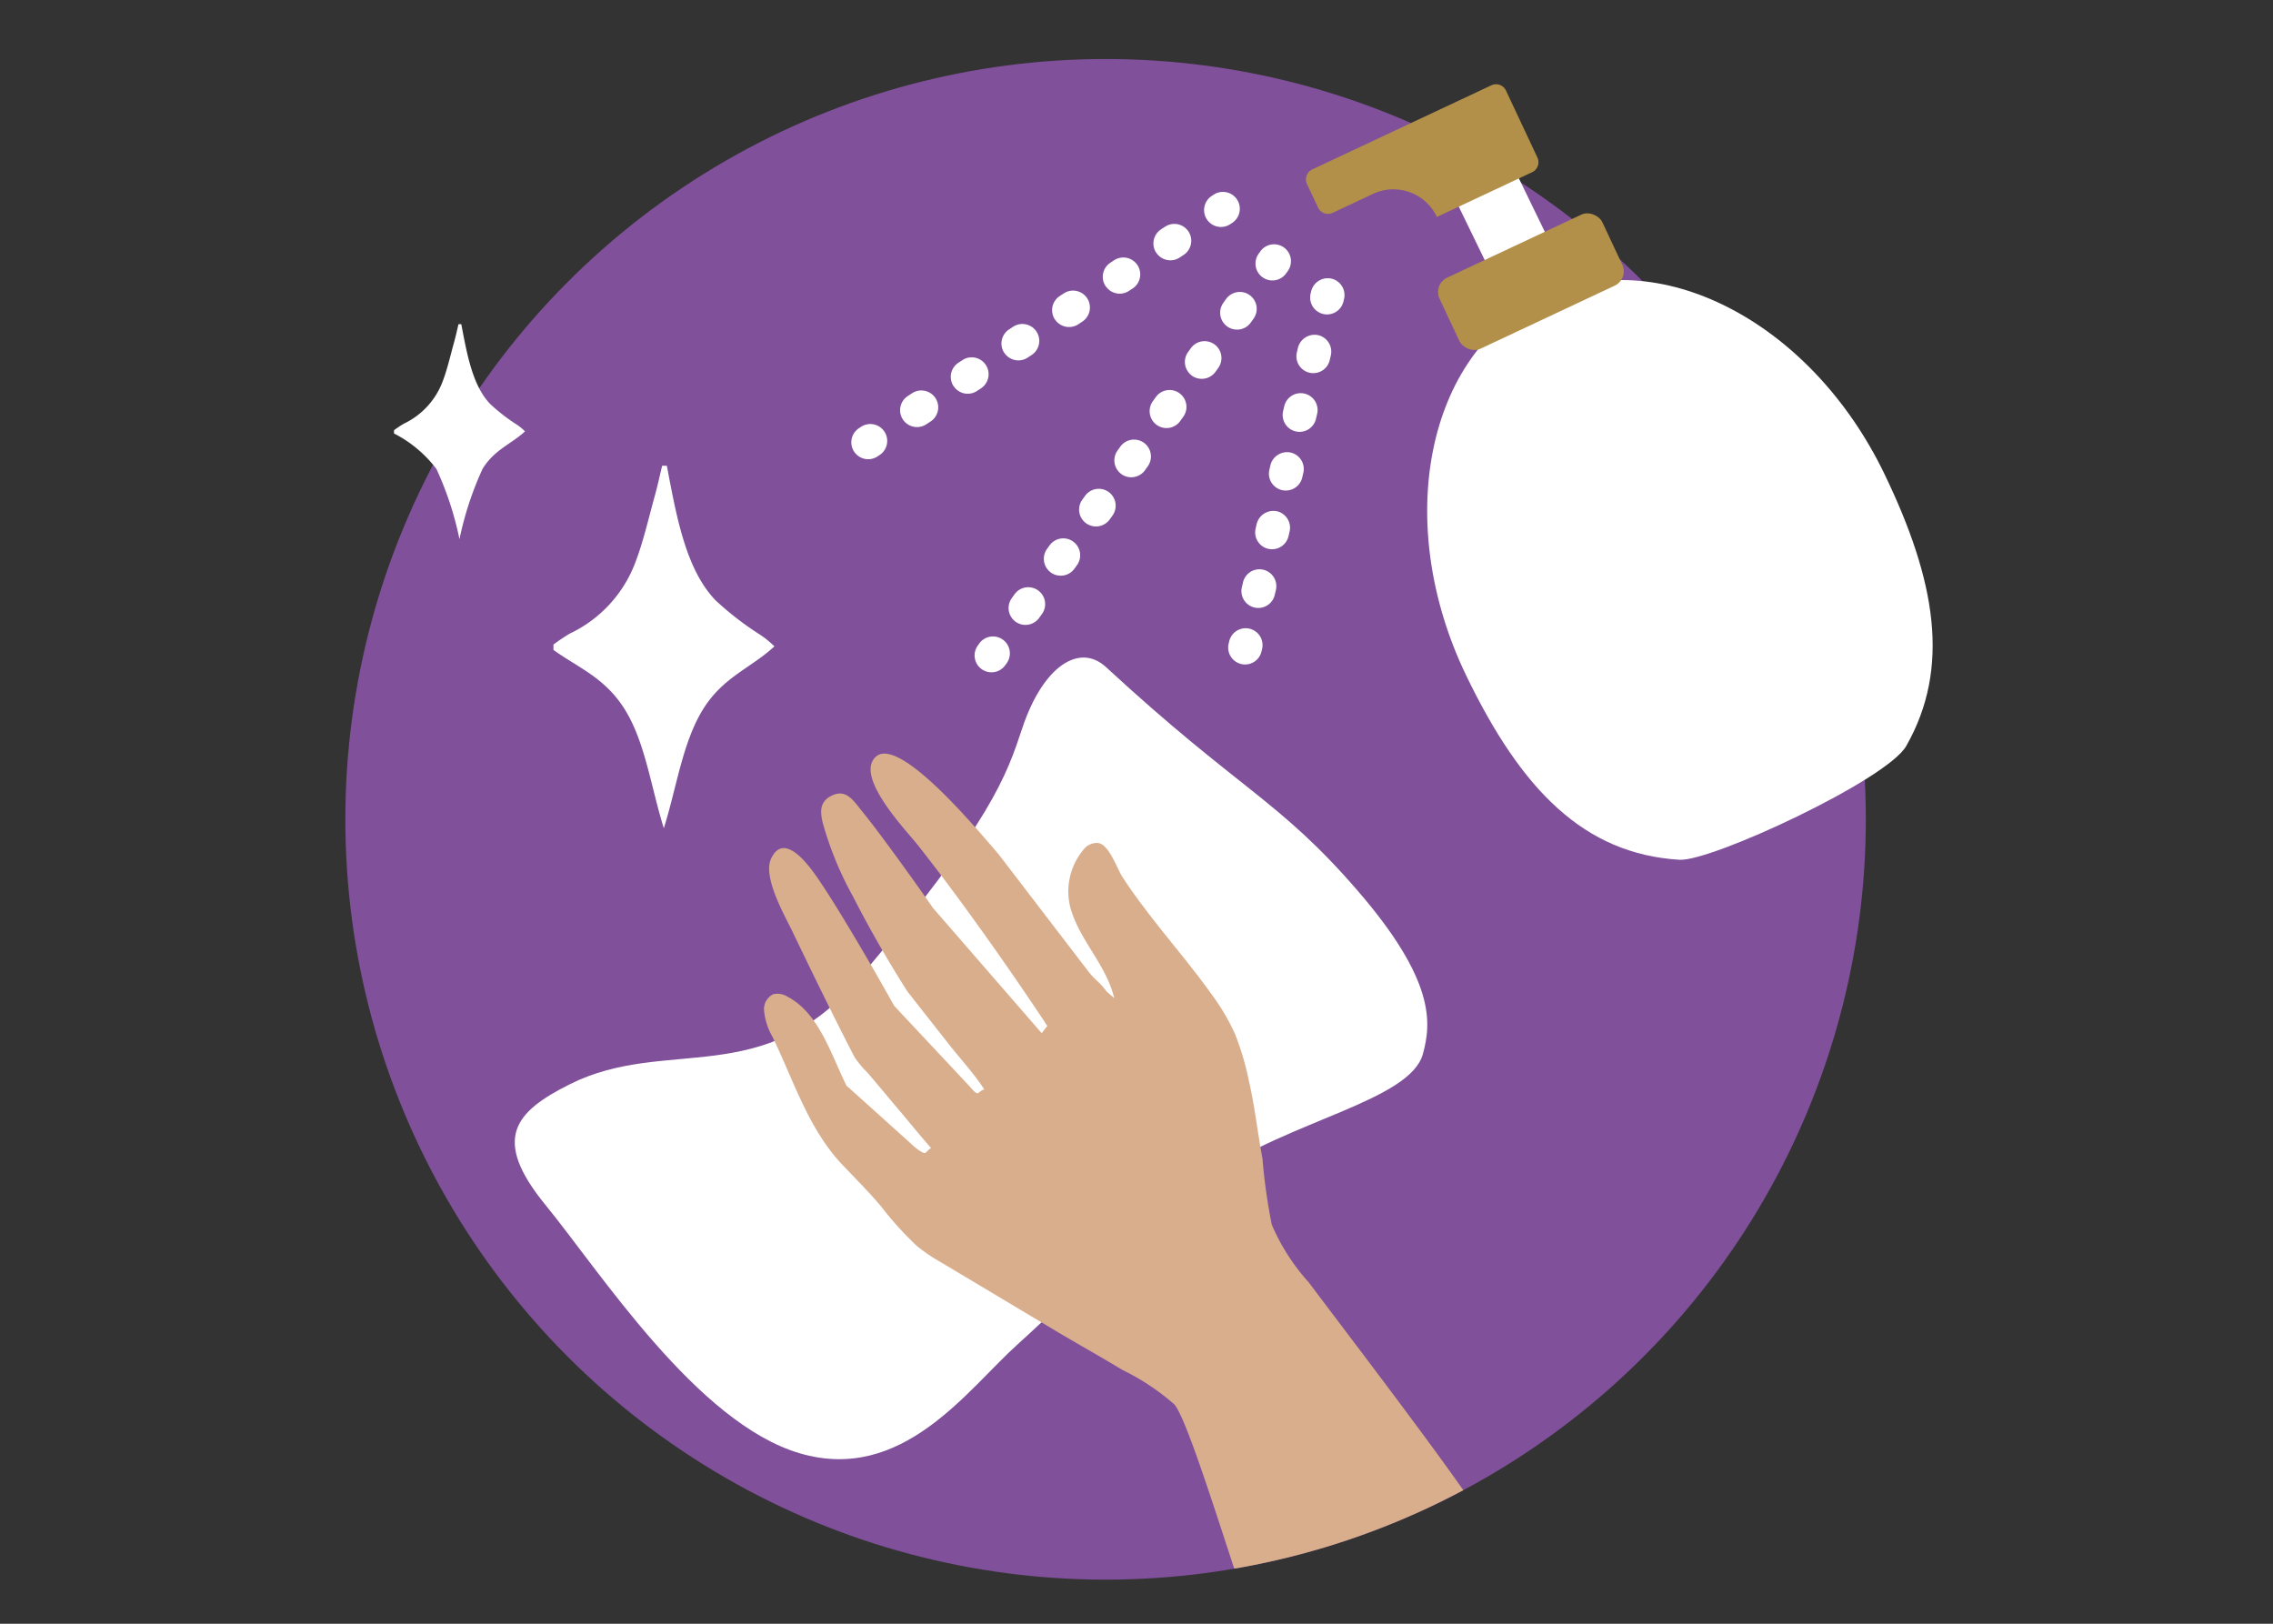 <svg xmlns="http://www.w3.org/2000/svg" xmlns:xlink="http://www.w3.org/1999/xlink" width="140" height="100" viewBox="0 0 140 100">
  <rect x="0" y="0" width="140" height="100" fill="#333333" stroke="none"/>
  <defs>
    <clipPath id="clip-path">
      <circle id="Ellipse_45" data-name="Ellipse 45" cx="46.825" cy="46.825" r="46.825" transform="translate(2069.271 5664.043)" fill="#80509b"/>
    </clipPath>
    <clipPath id="clip-Artboard_38">
      <rect width="140" height="100"/>
    </clipPath>
  </defs>
  <g id="Artboard_38" data-name="Artboard – 38" clip-path="url(#clip-Artboard_38)">
    <g id="Group_1036" data-name="Group 1036" transform="translate(-2048 -5660.409)">
      <g id="Group_497" data-name="Group 497">
        <circle id="Ellipse_44" data-name="Ellipse 44" cx="46.825" cy="46.825" r="46.825" transform="translate(2069.271 5664.043)" fill="#80509b"/>
        <g id="Group_496" data-name="Group 496" clip-path="url(#clip-path)">
          <g id="Group_495" data-name="Group 495">
            <path id="Path_465" data-name="Path 465" d="M2083.1,5727.182c-3.4,1.7-4.844,3.354-1.49,7.452s9.315,13.415,15.65,15.278,10.318-3.92,13.414-6.707c3.727-3.354,7.08-7.08,11.924-10.434s12.257-4.576,13.042-7.452c.518-1.9.787-4.509-4.057-10.1s-7.257-6.152-15.461-13.725c-1.647-1.52-3.89-.041-5.155,3.753-.961,2.884-1.86,5.714-10.026,15.383C2095.033,5727.623,2089.06,5724.2,2083.1,5727.182Z" fill="#fff"/>
            <path id="Path_466" data-name="Path 466" d="M2117.122,5744.772c-1.347-.817-2.731-1.583-4.073-2.385l-7.109-4.248a10.73,10.73,0,0,1-1.474-1,21.013,21.013,0,0,1-2.225-2.466c-.736-.865-1.545-1.679-2.335-2.508-2.119-2.224-3.005-5.184-4.334-7.917a3.966,3.966,0,0,1-.508-1.569,1.021,1.021,0,0,1,.57-1.043,1.178,1.178,0,0,1,.879.161c1.936,1,2.7,3.622,3.622,5.469l.476.428q1.172,1.054,2.344,2.11l1.138,1.023a3.9,3.9,0,0,0,.5.417c.125.081.288.2.4.169.042-.011.316-.341.365-.285-.723-.83-1.421-1.686-2.131-2.528l-1.767-2.1a6.48,6.48,0,0,1-.817-.97c-.034-.065-1.26-2.384-3.853-7.789-.458-.954-1.832-3.32-1.293-4.461.858-1.814,2.554.745,3.018,1.436.694,1.032,1.34,2.1,1.978,3.164q1.323,2.215,2.579,4.471l1.953,2.085,1.969,2.1.687.733c.1.112.387.473.519.47a.188.188,0,0,0,.094-.043.846.846,0,0,1,.331-.192c-.622-.969-1.453-1.858-2.165-2.764q-1.284-1.632-2.567-3.265c-1.2-1.887-2.325-3.838-3.342-5.831a20.935,20.935,0,0,1-1.874-4.55c-.165-.695-.2-1.3.523-1.672.9-.458,1.352.271,1.858.9.656.809,1.276,1.647,1.892,2.486q1.281,1.743,2.516,3.52l6.694,7.71.347-.448s-3.939-6.008-7.959-11.114c-.707-.9-3.937-4.229-2.608-5.459,1.477-1.365,6.537,4.832,7.547,5.977l.5.653,3.416,4.459q.8,1.044,1.6,2.087a4.829,4.829,0,0,0,.608.66,4.007,4.007,0,0,1,.527.591c.054.07.487.428.49.438-.487-2.067-2.157-3.576-2.707-5.6a4.012,4.012,0,0,1,.831-3.566,1.009,1.009,0,0,1,.914-.384c.66.126,1.134,1.57,1.463,2.078.568.881,1.2,1.722,1.838,2.549,1.21,1.557,2.495,3.056,3.641,4.662a13.429,13.429,0,0,1,1.451,2.448,16.834,16.834,0,0,1,.855,2.87c.373,1.59.54,3.221.846,4.824a35.394,35.394,0,0,0,.572,4.068,12.744,12.744,0,0,0,2.267,3.541c2.7,3.59,7.263,9.548,9.828,13.236,1.7,2.438.19,5.109-3.232,6.9-3.535,1.845-9.035,2.73-10.129.431-.745-1.563-3.77-11.963-4.74-13.043A14.437,14.437,0,0,0,2117.122,5744.772Z" fill="#d8ae8d"/>
          </g>
        </g>
      </g>
      <g id="Group_503" data-name="Group 503">
        <g id="Group_499" data-name="Group 499">
          <path id="Path_467" data-name="Path 467" d="M2138.308,5702.013c-4.542-9.41-2.46-19.822,4.652-23.254s16.558,1.414,21.1,10.824c3.177,6.581,4.1,11.945,1.346,16.776-1.186,2.077-12.007,7.119-13.964,7C2145.572,5713,2141.714,5709.071,2138.308,5702.013Z" fill="#fff"/>
          <rect id="Rectangle_122" data-name="Rectangle 122" width="4.091" height="6.264" transform="translate(2143.328 5675.05) rotate(154.088)" fill="#fff"/>
          <rect id="Rectangle_123" data-name="Rectangle 123" width="11.08" height="4.834" rx="0.973" transform="matrix(0.905, -0.425, 0.425, 0.905, 2136.251, 5677.923)" fill="#b2904a"/>
          <path id="Path_468" data-name="Path 468" d="M2139.857,5665.662l-11.031,5.18a.679.679,0,0,0-.326.9l.681,1.45a.677.677,0,0,0,.9.325l2.485-1.167a2.958,2.958,0,0,1,3.935,1.42h0l5.868-2.756a.679.679,0,0,0,.326-.9l-1.938-4.127A.677.677,0,0,0,2139.857,5665.662Z" fill="#b2904a"/>
        </g>
        <g id="Group_500" data-name="Group 500">
          <path id="Path_469" data-name="Path 469" d="M2129.568,5679.76a1.04,1.04,0,0,0,1.18-.788l.036-.152a1.041,1.041,0,0,0-.774-1.251,1.053,1.053,0,0,0-1.251.775l-.036.151a1.041,1.041,0,0,0,.774,1.251Z" fill="#fff"/>
          <path id="Path_470" data-name="Path 470" d="M2125.265,5697.824a1.041,1.041,0,0,1-.775-1.25l.067-.286a1.04,1.04,0,1,1,2.025.474l-.067.286a1.039,1.039,0,0,1-1.18.789C2125.312,5697.834,2125.289,5697.829,2125.265,5697.824Zm.847-3.616a1.04,1.04,0,0,1-.775-1.25l.067-.286a1.06,1.06,0,0,1,1.249-.776,1.04,1.04,0,0,1,.776,1.25l-.067.286a1.041,1.041,0,0,1-1.18.789Zm.847-3.615a1.039,1.039,0,0,1-.775-1.25l.066-.286a1.052,1.052,0,0,1,1.25-.776,1.039,1.039,0,0,1,.775,1.25l-.066.286a1.04,1.04,0,0,1-1.18.789A.707.707,0,0,1,2126.959,5690.593Zm.847-3.615a1.04,1.04,0,0,1-.776-1.25l.067-.286a1.04,1.04,0,1,1,2.025.474l-.067.286a1.039,1.039,0,0,1-1.18.789Zm.846-3.615a1.041,1.041,0,0,1-.775-1.251l.067-.285a1.057,1.057,0,0,1,1.249-.776,1.041,1.041,0,0,1,.776,1.25l-.067.286a1.04,1.04,0,0,1-1.18.789Z" fill="#fff"/>
          <path id="Path_471" data-name="Path 471" d="M2124.52,5701.318a1.04,1.04,0,0,0,1.181-.792l.035-.151a1.04,1.04,0,1,0-2.026-.471l-.036.152a1.042,1.042,0,0,0,.779,1.249Z" fill="#fff"/>
        </g>
        <g id="Group_501" data-name="Group 501">
          <path id="Path_472" data-name="Path 472" d="M2126.2,5677.667a1.038,1.038,0,0,0,1.014-.42l.09-.126a1.04,1.04,0,1,0-1.689-1.213l-.09.126a1.04,1.04,0,0,0,.675,1.633Z" fill="#fff"/>
          <path id="Path_473" data-name="Path 473" d="M2110.556,5698.7a1.041,1.041,0,0,1-.24-1.451l.172-.24a1.04,1.04,0,1,1,1.691,1.212l-.172.239a1.04,1.04,0,0,1-1.451.24Zm2.172-3.031a1.04,1.04,0,0,1-.24-1.452l.171-.239a1.041,1.041,0,0,1,1.692,1.212l-.172.239a1.036,1.036,0,0,1-1.015.42A1.02,1.02,0,0,1,2112.728,5695.673Zm2.17-3.033a1.04,1.04,0,0,1-.238-1.451l.172-.238a1.04,1.04,0,1,1,1.69,1.213l-.172.239a1.041,1.041,0,0,1-1.452.237Zm2.174-3.029a1.039,1.039,0,0,1-.24-1.451l.171-.24a1.04,1.04,0,0,1,1.691,1.212l-.171.24a1.042,1.042,0,0,1-1.015.42A1.03,1.03,0,0,1,2117.072,5689.611Zm2.171-3.031a1.042,1.042,0,0,1-.24-1.452l.171-.239a1.041,1.041,0,1,1,1.692,1.212l-.172.239a1.038,1.038,0,0,1-1.451.24Zm2.171-3.033a1.039,1.039,0,0,1-.238-1.451l.171-.238a1.04,1.04,0,0,1,1.69,1.213l-.172.239a1.041,1.041,0,0,1-1.014.419A1.011,1.011,0,0,1,2121.414,5683.547Zm2.173-3.029a1.04,1.04,0,0,1-.24-1.451l.171-.24a1.04,1.04,0,0,1,1.691,1.212l-.171.24a1.039,1.039,0,0,1-1.451.239Z" fill="#fff"/>
          <path id="Path_474" data-name="Path 474" d="M2108.9,5701.8a1.041,1.041,0,0,0,1.015-.421l.091-.127a1.04,1.04,0,0,0-1.692-1.211l-.091.128a1.04,1.04,0,0,0,.241,1.451A1.058,1.058,0,0,0,2108.9,5701.8Z" fill="#fff"/>
        </g>
        <g id="Group_502" data-name="Group 502">
          <path id="Path_475" data-name="Path 475" d="M2123.034,5674.373a1.039,1.039,0,0,0,.744-.16l.13-.086a1.04,1.04,0,0,0-1.15-1.733l-.131.087a1.04,1.04,0,0,0,.407,1.892Z" fill="#fff"/>
          <path id="Path_476" data-name="Path 476" d="M2103.609,5686.242a1.042,1.042,0,0,1,.3-1.44l.247-.161a1.04,1.04,0,1,1,1.14,1.739l-.246.161a1.041,1.041,0,0,1-1.441-.3Zm3.122-2.052a1.041,1.041,0,0,1,.3-1.441l.247-.162a1.04,1.04,0,1,1,1.144,1.738l-.246.162a1.039,1.039,0,0,1-1.441-.3Zm3.121-2.054a1.041,1.041,0,0,1,.3-1.441l.247-.162a1.04,1.04,0,0,1,1.144,1.738l-.246.162a1.04,1.04,0,0,1-1.441-.3Zm3.12-2.054a1.041,1.041,0,0,1,.3-1.441l.247-.163a1.04,1.04,0,0,1,1.144,1.738l-.246.163a1.042,1.042,0,0,1-1.441-.3Zm3.121-2.055a1.04,1.04,0,0,1,.3-1.44l.246-.163a1.041,1.041,0,0,1,1.145,1.738l-.246.162a1.04,1.04,0,0,1-1.441-.3Zm3.12-2.054a1.041,1.041,0,0,1,.3-1.441l.247-.162a1.04,1.04,0,0,1,1.144,1.738l-.246.162a1.04,1.04,0,0,1-1.441-.3Z" fill="#fff"/>
          <path id="Path_477" data-name="Path 477" d="M2101.307,5688.677a1.04,1.04,0,0,0,.744-.16l.13-.087a1.04,1.04,0,0,0-1.151-1.733l-.13.087a1.04,1.04,0,0,0,.407,1.893Z" fill="#fff"/>
        </g>
      </g>
    </g>
    <path id="Path_591" data-name="Path 591" d="M1993.228,5353.4c-1.823-1.909-2.394-5.132-2.993-8.281h-.288c-.149.616-.284,1.244-.451,1.847-.386,1.382-.709,2.832-1.2,4.107a7.936,7.936,0,0,1-4.037,4.382,11.819,11.819,0,0,0-1.007.677v.33c1.511,1.095,3.171,1.693,4.405,3.682,1.252,2.02,1.606,4.79,2.393,7.3.788-2.5,1.151-5.268,2.4-7.3,1.235-2.013,2.937-2.54,4.411-3.9a5.738,5.738,0,0,0-.991-.788A18.929,18.929,0,0,1,1993.228,5353.4Z" transform="translate(-1949.163 -5316.436)" fill="#fff"/>
    <path id="Path_1168" data-name="Path 1168" d="M1989.167,5350.028c-1.081-1.133-1.419-3.044-1.775-4.912h-.171c-.088.365-.168.738-.268,1.095-.229.82-.42,1.681-.711,2.437a4.709,4.709,0,0,1-2.394,2.6,6.862,6.862,0,0,0-.6.4v.2a7.632,7.632,0,0,1,2.612,2.184,19.691,19.691,0,0,1,1.42,4.327,20.169,20.169,0,0,1,1.421-4.329c.733-1.193,1.742-1.507,2.616-2.312a3.364,3.364,0,0,0-.587-.468A11.232,11.232,0,0,1,1989.167,5350.028Z" transform="translate(-1958.98 -5325.152)" fill="#fff"/>
  </g>
</svg>
